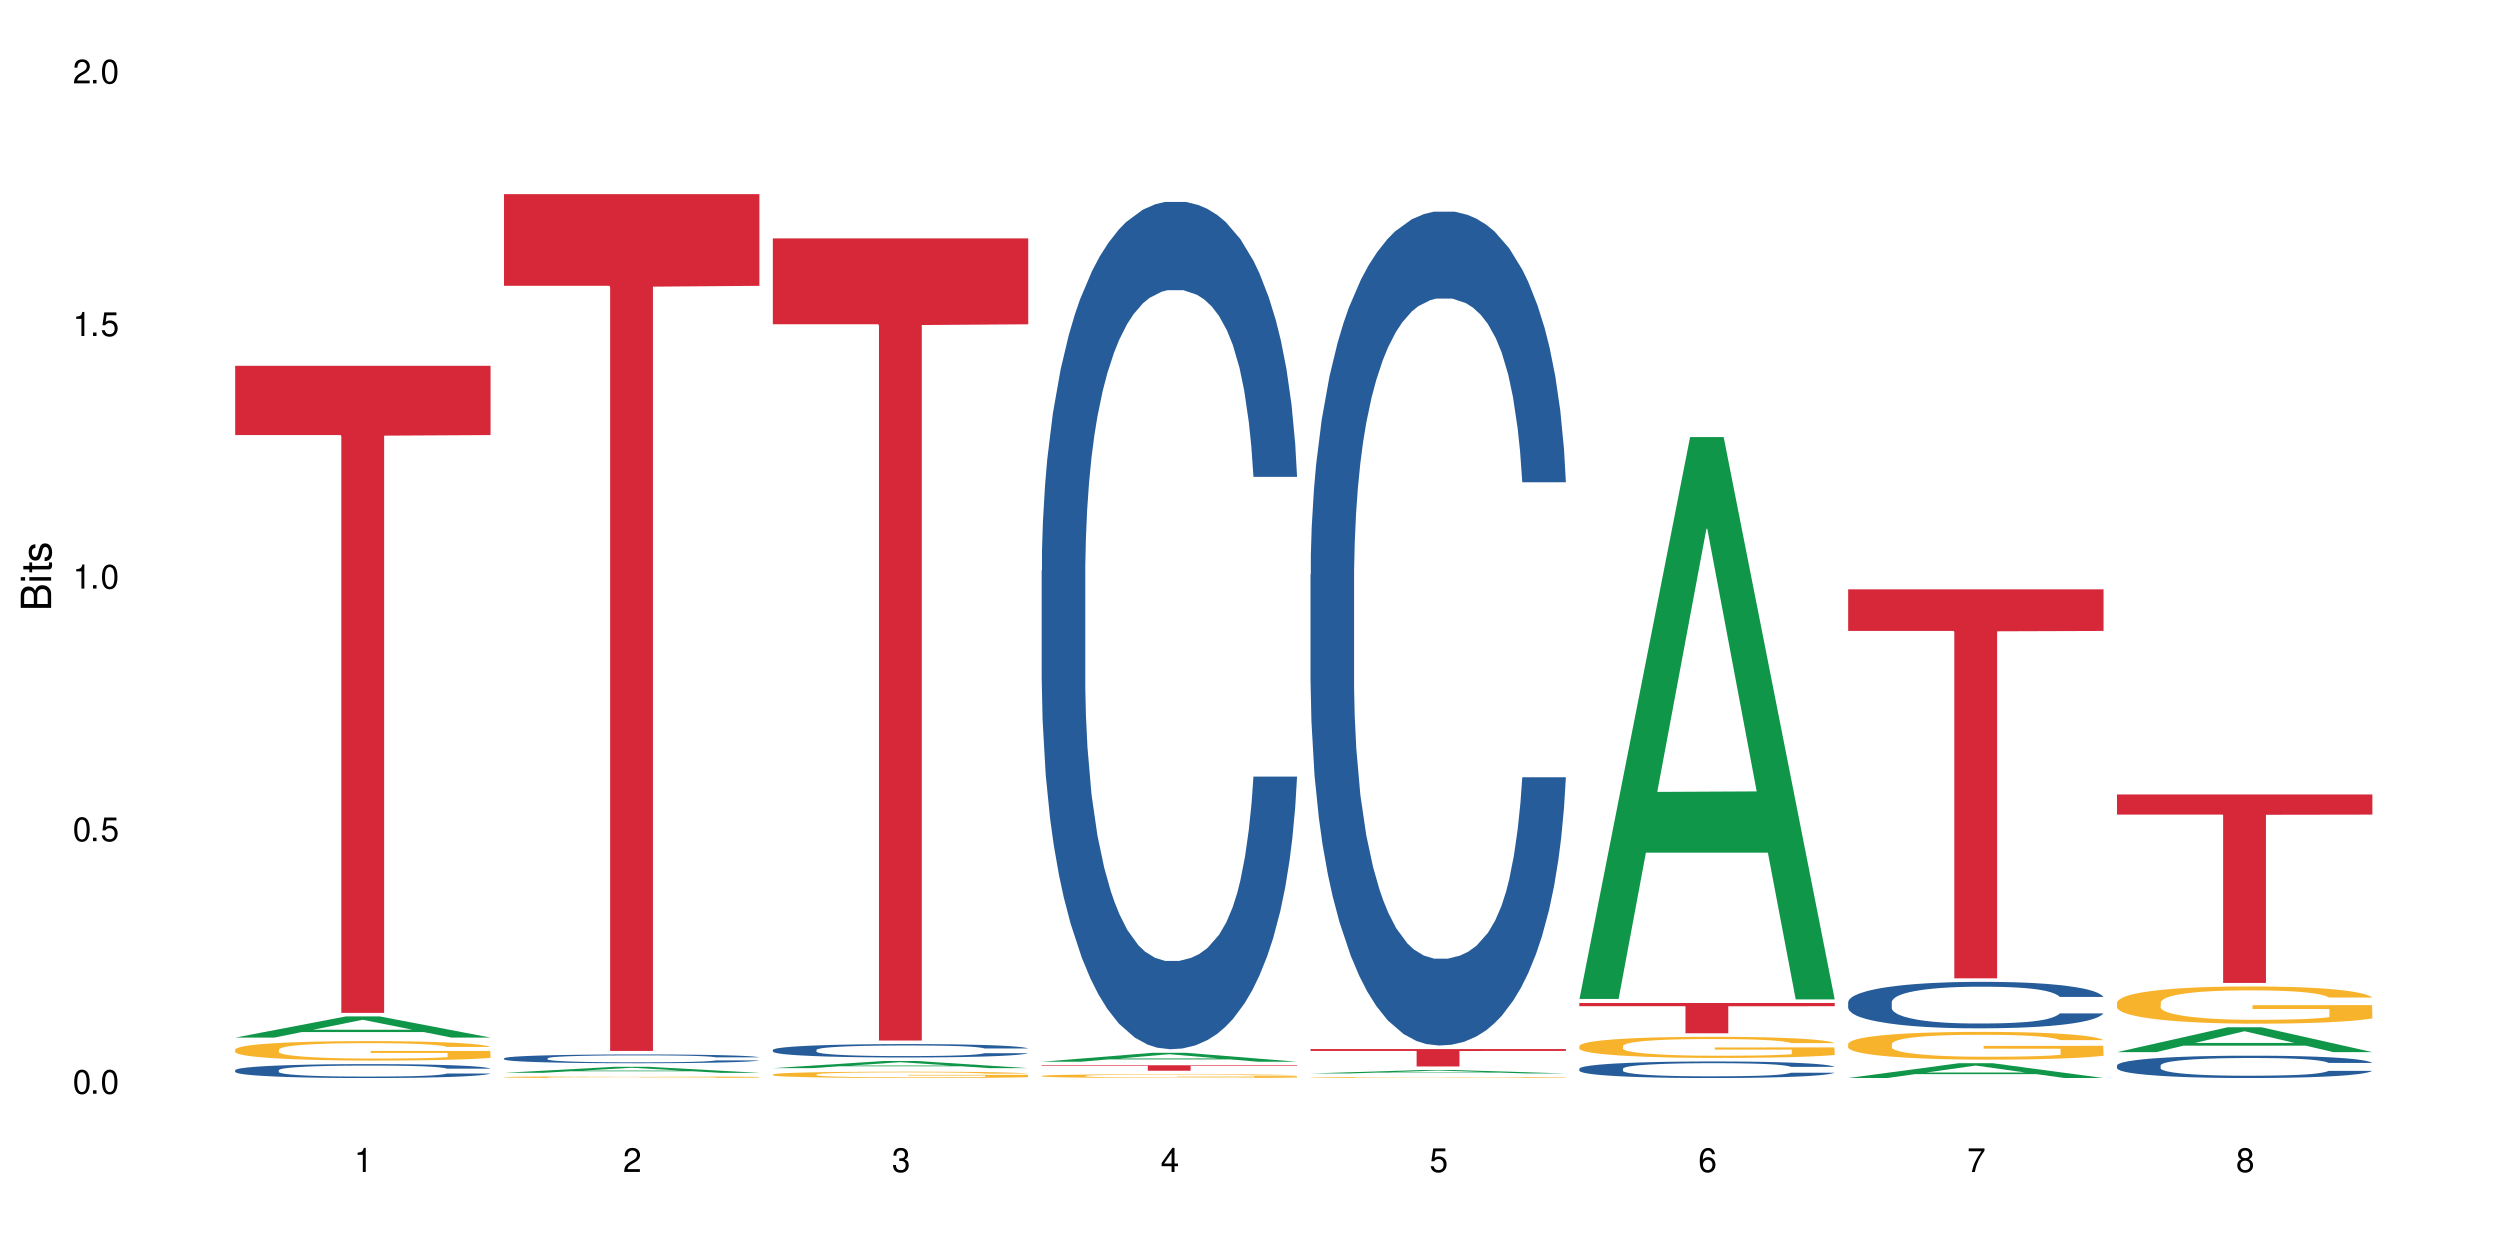<?xml version="1.0" encoding="UTF-8"?>
<svg xmlns="http://www.w3.org/2000/svg" xmlns:xlink="http://www.w3.org/1999/xlink" width="720" height="360" viewBox="0 0 720 360">
<defs>
<g>
<g id="glyph-0-0">
</g>
<g id="glyph-0-1">
<path d="M 2.641 -6.938 C 2 -6.938 1.422 -6.656 1.078 -6.172 C 0.641 -5.562 0.406 -4.641 0.406 -3.359 C 0.406 -1.016 1.188 0.219 2.641 0.219 C 4.078 0.219 4.859 -1.016 4.859 -3.297 C 4.859 -4.641 4.656 -5.547 4.203 -6.172 C 3.844 -6.656 3.281 -6.938 2.641 -6.938 Z M 2.641 -6.188 C 3.547 -6.188 4 -5.25 4 -3.375 C 4 -1.406 3.562 -0.484 2.625 -0.484 C 1.734 -0.484 1.281 -1.438 1.281 -3.344 C 1.281 -5.25 1.734 -6.188 2.641 -6.188 Z M 2.641 -6.188 "/>
</g>
<g id="glyph-0-2">
<path d="M 1.828 -1 L 0.828 -1 L 0.828 0 L 1.828 0 Z M 1.828 -1 "/>
</g>
<g id="glyph-0-3">
<path d="M 4.562 -6.797 L 1.062 -6.797 L 0.547 -3.094 L 1.328 -3.094 C 1.719 -3.562 2.047 -3.734 2.578 -3.734 C 3.484 -3.734 4.062 -3.109 4.062 -2.094 C 4.062 -1.125 3.484 -0.531 2.578 -0.531 C 1.828 -0.531 1.375 -0.906 1.188 -1.672 L 0.328 -1.672 C 0.453 -1.109 0.547 -0.844 0.75 -0.594 C 1.125 -0.078 1.828 0.219 2.594 0.219 C 3.969 0.219 4.922 -0.781 4.922 -2.219 C 4.922 -3.562 4.031 -4.484 2.719 -4.484 C 2.25 -4.484 1.859 -4.359 1.469 -4.062 L 1.734 -5.969 L 4.562 -5.969 Z M 4.562 -6.797 "/>
</g>
<g id="glyph-0-4">
<path d="M 2.484 -4.938 L 2.484 0 L 3.328 0 L 3.328 -6.938 L 2.766 -6.938 C 2.469 -5.875 2.281 -5.734 0.984 -5.562 L 0.984 -4.938 Z M 2.484 -4.938 "/>
</g>
<g id="glyph-0-5">
<path d="M 4.859 -0.828 L 1.281 -0.828 C 1.359 -1.406 1.672 -1.781 2.5 -2.281 L 3.469 -2.828 C 4.406 -3.344 4.906 -4.062 4.906 -4.906 C 4.906 -5.484 4.672 -6.031 4.266 -6.406 C 3.859 -6.766 3.375 -6.938 2.719 -6.938 C 1.859 -6.938 1.219 -6.625 0.844 -6.031 C 0.609 -5.672 0.5 -5.234 0.484 -4.531 L 1.328 -4.531 C 1.359 -5.016 1.406 -5.281 1.531 -5.516 C 1.75 -5.938 2.188 -6.203 2.703 -6.203 C 3.469 -6.203 4.031 -5.641 4.031 -4.891 C 4.031 -4.344 3.719 -3.859 3.125 -3.516 L 2.234 -3 C 0.812 -2.172 0.406 -1.531 0.328 -0.016 L 4.859 -0.016 Z M 4.859 -0.828 "/>
</g>
<g id="glyph-0-6">
<path d="M 2.125 -3.188 L 2.578 -3.188 C 3.5 -3.188 3.984 -2.766 3.984 -1.922 C 3.984 -1.062 3.469 -0.531 2.594 -0.531 C 1.656 -0.531 1.203 -1 1.156 -2.016 L 0.312 -2.016 C 0.344 -1.453 0.438 -1.094 0.609 -0.781 C 0.953 -0.109 1.625 0.219 2.547 0.219 C 3.953 0.219 4.859 -0.625 4.859 -1.938 C 4.859 -2.828 4.516 -3.297 3.703 -3.594 C 4.344 -3.844 4.656 -4.328 4.656 -5.031 C 4.656 -6.219 3.875 -6.938 2.578 -6.938 C 1.203 -6.938 0.484 -6.172 0.453 -4.703 L 1.297 -4.703 C 1.312 -5.125 1.344 -5.359 1.453 -5.578 C 1.641 -5.969 2.062 -6.203 2.594 -6.203 C 3.344 -6.203 3.797 -5.75 3.797 -5 C 3.797 -4.516 3.609 -4.219 3.25 -4.047 C 3.016 -3.953 2.703 -3.922 2.125 -3.906 Z M 2.125 -3.188 "/>
</g>
<g id="glyph-0-7">
<path d="M 3.141 -1.672 L 3.141 0 L 3.984 0 L 3.984 -1.672 L 4.984 -1.672 L 4.984 -2.438 L 3.984 -2.438 L 3.984 -6.938 L 3.359 -6.938 L 0.266 -2.578 L 0.266 -1.672 Z M 3.141 -2.438 L 1 -2.438 L 3.141 -5.5 Z M 3.141 -2.438 "/>
</g>
<g id="glyph-0-8">
<path d="M 4.781 -5.125 C 4.609 -6.266 3.891 -6.938 2.844 -6.938 C 2.094 -6.938 1.422 -6.578 1.031 -5.953 C 0.594 -5.266 0.406 -4.422 0.406 -3.172 C 0.406 -2 0.578 -1.25 0.984 -0.641 C 1.359 -0.078 1.953 0.219 2.703 0.219 C 3.984 0.219 4.922 -0.75 4.922 -2.094 C 4.922 -3.375 4.062 -4.281 2.844 -4.281 C 2.172 -4.281 1.641 -4.031 1.281 -3.516 C 1.281 -5.234 1.828 -6.188 2.797 -6.188 C 3.391 -6.188 3.797 -5.797 3.938 -5.125 Z M 2.734 -3.531 C 3.547 -3.531 4.062 -2.953 4.062 -2.031 C 4.062 -1.156 3.484 -0.531 2.703 -0.531 C 1.922 -0.531 1.328 -1.188 1.328 -2.078 C 1.328 -2.938 1.906 -3.531 2.734 -3.531 Z M 2.734 -3.531 "/>
</g>
<g id="glyph-0-9">
<path d="M 4.984 -6.797 L 0.438 -6.797 L 0.438 -5.969 L 4.109 -5.969 C 2.5 -3.656 1.828 -2.234 1.328 0 L 2.219 0 C 2.594 -2.172 3.453 -4.047 4.984 -6.094 Z M 4.984 -6.797 "/>
</g>
<g id="glyph-0-10">
<path d="M 3.75 -3.656 C 4.469 -4.094 4.688 -4.438 4.688 -5.078 C 4.688 -6.172 3.844 -6.938 2.641 -6.938 C 1.438 -6.938 0.594 -6.172 0.594 -5.094 C 0.594 -4.438 0.812 -4.094 1.516 -3.656 C 0.734 -3.266 0.359 -2.703 0.359 -1.922 C 0.359 -0.656 1.281 0.219 2.641 0.219 C 3.984 0.219 4.922 -0.656 4.922 -1.922 C 4.922 -2.703 4.531 -3.266 3.75 -3.656 Z M 2.641 -6.188 C 3.359 -6.188 3.812 -5.75 3.812 -5.062 C 3.812 -4.406 3.344 -3.984 2.641 -3.984 C 1.922 -3.984 1.453 -4.406 1.453 -5.078 C 1.453 -5.75 1.922 -6.188 2.641 -6.188 Z M 2.641 -3.266 C 3.484 -3.266 4.062 -2.719 4.062 -1.906 C 4.062 -1.078 3.484 -0.531 2.625 -0.531 C 1.797 -0.531 1.219 -1.094 1.219 -1.906 C 1.219 -2.719 1.781 -3.266 2.641 -3.266 Z M 2.641 -3.266 "/>
</g>
<g id="glyph-1-0">
</g>
<g id="glyph-1-1">
<path d="M 0 -0.953 L 0 -4.891 C 0 -5.719 -0.234 -6.344 -0.734 -6.797 C -1.188 -7.234 -1.812 -7.469 -2.5 -7.469 C -3.547 -7.469 -4.188 -7 -4.625 -5.875 C -4.984 -6.688 -5.625 -7.094 -6.531 -7.094 C -7.172 -7.094 -7.734 -6.859 -8.141 -6.391 C -8.562 -5.922 -8.75 -5.344 -8.75 -4.5 L -8.75 -0.953 Z M -4.984 -2.062 L -7.766 -2.062 L -7.766 -4.219 C -7.766 -4.844 -7.688 -5.203 -7.453 -5.5 C -7.219 -5.812 -6.859 -5.969 -6.375 -5.969 C -5.891 -5.969 -5.531 -5.812 -5.297 -5.5 C -5.062 -5.203 -4.984 -4.844 -4.984 -4.219 Z M -0.984 -2.062 L -4 -2.062 L -4 -4.781 C -4 -5.766 -3.438 -6.359 -2.484 -6.359 C -1.547 -6.359 -0.984 -5.766 -0.984 -4.781 Z M -0.984 -2.062 "/>
</g>
<g id="glyph-1-2">
<path d="M -6.281 -1.797 L -6.281 -0.797 L 0 -0.797 L 0 -1.797 Z M -8.75 -1.797 L -8.75 -0.797 L -7.484 -0.797 L -7.484 -1.797 Z M -8.75 -1.797 "/>
</g>
<g id="glyph-1-3">
<path d="M -6.281 -3.047 L -6.281 -2.016 L -8.016 -2.016 L -8.016 -1.016 L -6.281 -1.016 L -6.281 -0.172 L -5.469 -0.172 L -5.469 -1.016 L -0.719 -1.016 C -0.078 -1.016 0.281 -1.453 0.281 -2.234 C 0.281 -2.5 0.25 -2.719 0.188 -3.047 L -0.641 -3.047 C -0.609 -2.906 -0.594 -2.766 -0.594 -2.562 C -0.594 -2.141 -0.719 -2.016 -1.156 -2.016 L -5.469 -2.016 L -5.469 -3.047 Z M -6.281 -3.047 "/>
</g>
<g id="glyph-1-4">
<path d="M -4.531 -5.25 C -5.766 -5.25 -6.469 -4.422 -6.469 -2.969 C -6.469 -1.516 -5.719 -0.562 -4.547 -0.562 C -3.562 -0.562 -3.094 -1.062 -2.734 -2.562 L -2.516 -3.484 C -2.344 -4.188 -2.094 -4.469 -1.641 -4.469 C -1.047 -4.469 -0.641 -3.875 -0.641 -3 C -0.641 -2.453 -0.797 -2 -1.062 -1.75 C -1.25 -1.594 -1.422 -1.531 -1.875 -1.469 L -1.875 -0.406 C -0.422 -0.453 0.281 -1.266 0.281 -2.922 C 0.281 -4.5 -0.5 -5.516 -1.719 -5.516 C -2.656 -5.516 -3.172 -4.984 -3.469 -3.734 L -3.703 -2.766 C -3.891 -1.953 -4.156 -1.609 -4.594 -1.609 C -5.188 -1.609 -5.547 -2.125 -5.547 -2.938 C -5.547 -3.75 -5.203 -4.172 -4.531 -4.203 Z M -4.531 -5.25 "/>
</g>
</g>
</defs>
<rect x="-72" y="-36" width="864" height="432" fill="rgb(100%, 100%, 100%)" fill-opacity="1"/>
<path fill-rule="nonzero" fill="rgb(6.275%, 58.824%, 28.235%)" fill-opacity="1" d="M 67.73 298.82 L 67.809 298.816 L 99.637 292.723 L 109.301 292.723 L 141.281 298.828 L 130.047 298.828 L 122.031 297.234 L 86.906 297.234 L 79.047 298.82 L 67.73 298.82 L 90.285 296.574 L 118.809 296.566 L 104.586 293.719 L 104.43 293.711 L 104.27 293.73 L 90.207 296.566 L 90.285 296.574 Z M 67.73 298.82 "/>
<path fill-rule="nonzero" fill="rgb(14.51%, 36.078%, 60%)" fill-opacity="1" d="M 67.73 308.211 L 67.82 308.207 L 67.82 308.121 L 68.09 307.98 L 68.719 307.805 L 69.344 307.684 L 70.961 307.469 L 73.203 307.258 L 75.535 307.098 L 77.238 307.004 L 78.766 306.93 L 82.262 306.793 L 84.504 306.727 L 86.926 306.664 L 89.887 306.602 L 92.039 306.562 L 96.883 306.504 L 100.469 306.48 L 103.25 306.469 L 109.262 306.469 L 112.848 306.484 L 115.449 306.5 L 118.32 306.531 L 120.742 306.562 L 124.957 306.645 L 128.727 306.746 L 130.43 306.805 L 133.121 306.918 L 135.184 307.027 L 136.617 307.125 L 138.234 307.258 L 139.668 307.426 L 140.746 307.609 L 141.281 307.77 L 128.727 307.77 L 128.098 307.621 L 127.379 307.508 L 126.035 307.359 L 124.688 307.25 L 122.805 307.145 L 121.102 307.074 L 118.77 307.008 L 116.707 306.961 L 114.555 306.93 L 112.488 306.906 L 108.543 306.887 L 103.969 306.887 L 102.266 306.895 L 98.766 306.922 L 96.883 306.949 L 94.191 307 L 92.309 307.047 L 90.066 307.121 L 88.539 307.184 L 86.656 307.277 L 85.312 307.363 L 83.785 307.484 L 82.891 307.574 L 82.082 307.676 L 81.363 307.797 L 80.828 307.926 L 80.469 308.062 L 80.289 308.191 L 80.289 308.762 L 80.469 308.891 L 80.918 309.047 L 82.082 309.27 L 83.785 309.465 L 85.762 309.617 L 87.645 309.727 L 88.719 309.777 L 90.156 309.836 L 92.398 309.91 L 95.629 309.984 L 97.512 310.012 L 100.383 310.043 L 103.34 310.055 L 107.289 310.055 L 110.785 310.043 L 113.117 310.023 L 115.539 309.996 L 118.859 309.934 L 120.922 309.875 L 122.715 309.805 L 124.062 309.734 L 124.957 309.676 L 126.305 309.562 L 127.379 309.438 L 128.188 309.309 L 128.727 309.184 L 141.281 309.184 L 140.746 309.332 L 139.938 309.473 L 139.129 309.582 L 137.875 309.707 L 136.441 309.82 L 134.375 309.949 L 132.672 310.035 L 130.43 310.125 L 128.367 310.195 L 126.125 310.258 L 122.805 310.332 L 120.652 310.367 L 118.32 310.402 L 115.539 310.43 L 112.043 310.457 L 108.273 310.469 L 104.777 310.473 L 101.008 310.465 L 98.227 310.453 L 94.551 310.418 L 89.977 310.352 L 86.656 310.285 L 84.055 310.215 L 81.812 310.141 L 79.301 310.043 L 76.074 309.879 L 74.098 309.758 L 72.754 309.652 L 71.23 309.512 L 70.152 309.383 L 68.898 309.18 L 68 308.918 L 67.73 308.715 Z M 67.73 308.211 "/>
<path fill-rule="nonzero" fill="rgb(96.863%, 70.196%, 16.863%)" fill-opacity="1" d="M 67.73 302.246 L 67.82 302.242 L 67.82 302.141 L 68.18 301.91 L 69.078 301.594 L 70.242 301.332 L 71.5 301.129 L 72.305 301.02 L 73.652 300.867 L 74.816 300.754 L 77.777 300.523 L 81.543 300.309 L 83.609 300.219 L 85.941 300.129 L 89.258 300.031 L 90.785 299.996 L 95.449 299.914 L 100.738 299.863 L 106.57 299.848 L 109.262 299.855 L 112.938 299.875 L 117.961 299.93 L 120.832 299.98 L 123.074 300.031 L 125.406 300.098 L 128.277 300.203 L 130.969 300.324 L 133.121 300.445 L 135.273 300.602 L 137.066 300.766 L 138.594 300.941 L 139.938 301.156 L 140.746 301.336 L 141.281 301.516 L 128.816 301.516 L 128.098 301.336 L 127.289 301.199 L 125.945 301.031 L 124.598 300.906 L 123.254 300.809 L 120.742 300.676 L 118.59 300.594 L 115.898 300.523 L 113.297 300.477 L 110.336 300.445 L 108.543 300.438 L 103.789 300.438 L 99.484 300.473 L 96.973 300.512 L 95.18 300.555 L 92.668 300.633 L 91.141 300.691 L 90.246 300.734 L 87.555 300.891 L 85.762 301.035 L 84.773 301.133 L 83.52 301.285 L 82.621 301.422 L 81.633 301.629 L 81.098 301.781 L 80.379 302.129 L 80.289 303.047 L 80.559 303.242 L 81.098 303.453 L 81.812 303.637 L 82.891 303.832 L 83.965 303.98 L 85.852 304.18 L 87.465 304.312 L 88.719 304.398 L 91.141 304.535 L 92.129 304.582 L 94.461 304.676 L 96.883 304.746 L 99.844 304.809 L 102.086 304.836 L 105.672 304.863 L 110.246 304.863 L 115.629 304.832 L 119.039 304.793 L 121.371 304.75 L 122.895 304.715 L 124.777 304.66 L 126.125 304.609 L 127.379 304.551 L 128.906 304.465 L 128.906 303.242 L 106.75 303.238 L 106.75 302.664 L 141.195 302.66 L 141.281 304.66 L 139.398 304.797 L 137.066 304.93 L 134.824 305.031 L 132.492 305.117 L 129.176 305.215 L 126.484 305.277 L 122.355 305.348 L 118.59 305.395 L 114.645 305.426 L 111.145 305.441 L 107.02 305.445 L 103.34 305.438 L 99.395 305.406 L 96.254 305.363 L 93.383 305.312 L 90.516 305.246 L 86.926 305.141 L 84.594 305.051 L 82.172 304.945 L 79.75 304.816 L 77.598 304.68 L 76.164 304.57 L 74.727 304.449 L 73.203 304.297 L 71.766 304.121 L 70.691 303.965 L 69.703 303.785 L 68.988 303.617 L 68.27 303.387 L 67.91 303.203 L 67.73 303.043 Z M 67.73 302.246 "/>
<path fill-rule="nonzero" fill="rgb(83.922%, 15.686%, 22.353%)" fill-opacity="1" d="M 67.73 105.348 L 141.281 105.348 L 141.281 125.297 L 110.629 125.469 L 110.629 291.699 L 98.297 291.699 L 98.297 125.645 L 98.117 125.297 L 67.73 125.297 Z M 67.73 105.348 "/>
<path fill-rule="nonzero" fill="rgb(6.275%, 58.824%, 28.235%)" fill-opacity="1" d="M 145.156 308.973 L 145.234 308.973 L 177.059 307.234 L 186.723 307.234 L 218.707 308.977 L 207.469 308.977 L 199.453 308.52 L 164.328 308.52 L 156.469 308.973 L 145.156 308.973 L 167.707 308.332 L 196.23 308.332 L 182.008 307.52 L 181.852 307.52 L 181.695 307.523 L 167.629 308.332 L 167.707 308.332 Z M 145.156 308.973 "/>
<path fill-rule="nonzero" fill="rgb(14.51%, 36.078%, 60%)" fill-opacity="1" d="M 145.156 304.785 L 145.242 304.781 L 145.242 304.727 L 145.512 304.641 L 146.141 304.527 L 146.77 304.453 L 148.383 304.316 L 150.625 304.184 L 152.957 304.082 L 154.664 304.023 L 156.188 303.977 L 159.684 303.891 L 161.93 303.848 L 164.352 303.809 L 167.309 303.766 L 169.461 303.746 L 174.305 303.707 L 177.895 303.691 L 180.676 303.684 L 186.684 303.684 L 190.273 303.695 L 192.875 303.703 L 195.742 303.723 L 198.164 303.746 L 202.383 303.797 L 206.148 303.859 L 207.852 303.898 L 210.543 303.969 L 212.605 304.039 L 214.043 304.098 L 215.656 304.184 L 217.094 304.289 L 218.168 304.406 L 218.707 304.504 L 206.148 304.504 L 205.52 304.414 L 204.805 304.34 L 203.457 304.246 L 202.113 304.18 L 200.23 304.113 L 198.523 304.066 L 196.191 304.023 L 194.129 303.996 L 191.977 303.977 L 189.914 303.961 L 185.969 303.949 L 181.391 303.949 L 179.688 303.953 L 176.191 303.973 L 174.305 303.988 L 171.613 304.02 L 169.73 304.051 L 167.488 304.094 L 165.965 304.137 L 164.082 304.195 L 162.734 304.25 L 161.211 304.324 L 160.312 304.383 L 159.508 304.445 L 158.789 304.523 L 158.25 304.605 L 157.891 304.691 L 157.711 304.773 L 157.711 305.133 L 157.891 305.215 L 158.34 305.312 L 159.508 305.453 L 161.211 305.574 L 163.184 305.672 L 165.066 305.742 L 166.145 305.773 L 167.578 305.812 L 169.82 305.855 L 173.051 305.902 L 174.934 305.922 L 177.805 305.941 L 180.766 305.949 L 184.711 305.949 L 188.211 305.941 L 190.543 305.93 L 192.965 305.91 L 196.281 305.871 L 198.344 305.832 L 200.141 305.789 L 201.484 305.746 L 202.383 305.707 L 203.727 305.637 L 204.805 305.559 L 205.609 305.477 L 206.148 305.398 L 218.707 305.398 L 218.168 305.492 L 217.359 305.582 L 216.555 305.648 L 215.297 305.73 L 213.863 305.801 L 211.801 305.883 L 210.094 305.934 L 207.852 305.992 L 205.789 306.039 L 203.547 306.078 L 200.23 306.121 L 198.074 306.145 L 195.742 306.168 L 192.965 306.184 L 189.465 306.203 L 185.699 306.211 L 182.199 306.211 L 178.434 306.207 L 175.652 306.199 L 171.973 306.18 L 167.398 306.137 L 164.082 306.094 L 161.48 306.047 L 159.238 306.004 L 156.727 305.941 L 153.496 305.84 L 151.523 305.762 L 150.176 305.695 L 148.652 305.605 L 147.574 305.523 L 146.32 305.395 L 145.422 305.23 L 145.156 305.102 Z M 145.156 304.785 "/>
<path fill-rule="nonzero" fill="rgb(96.863%, 70.196%, 16.863%)" fill-opacity="1" d="M 145.156 310.203 L 145.242 310.199 L 145.242 310.191 L 145.602 310.172 L 146.5 310.145 L 147.664 310.125 L 148.922 310.105 L 149.73 310.098 L 151.074 310.082 L 152.242 310.074 L 155.199 310.055 L 158.969 310.035 L 161.031 310.027 L 163.363 310.02 L 166.684 310.012 L 168.207 310.008 L 172.871 310.004 L 178.164 310 L 183.992 309.996 L 186.684 309.996 L 190.363 310 L 195.387 310.004 L 198.254 310.008 L 200.496 310.012 L 202.828 310.02 L 205.699 310.027 L 208.391 310.039 L 210.543 310.047 L 212.695 310.062 L 214.492 310.074 L 216.016 310.09 L 217.359 310.109 L 218.168 310.125 L 218.707 310.141 L 206.238 310.141 L 205.52 310.125 L 204.715 310.113 L 203.367 310.098 L 202.023 310.086 L 200.676 310.078 L 198.164 310.066 L 196.012 310.062 L 193.32 310.055 L 190.723 310.051 L 187.762 310.047 L 181.211 310.047 L 176.906 310.051 L 174.395 310.055 L 172.602 310.059 L 170.09 310.062 L 168.566 310.07 L 167.668 310.074 L 164.977 310.086 L 163.184 310.098 L 162.195 310.105 L 160.941 310.121 L 160.043 310.133 L 159.059 310.148 L 158.52 310.16 L 157.801 310.191 L 157.711 310.27 L 157.98 310.285 L 158.52 310.305 L 159.238 310.32 L 160.312 310.336 L 161.391 310.348 L 163.273 310.367 L 164.887 310.379 L 166.145 310.383 L 168.566 310.395 L 169.551 310.398 L 171.883 310.406 L 174.305 310.414 L 177.266 310.418 L 179.508 310.422 L 183.098 310.426 L 187.672 310.426 L 193.055 310.422 L 196.461 310.418 L 198.793 310.414 L 200.32 310.41 L 202.203 310.406 L 203.547 310.402 L 204.805 310.398 L 206.328 310.391 L 206.328 310.285 L 184.172 310.285 L 184.172 310.238 L 218.617 310.238 L 218.707 310.406 L 216.824 310.418 L 214.492 310.43 L 212.25 310.438 L 209.918 310.445 L 206.598 310.453 L 203.906 310.461 L 199.781 310.465 L 196.012 310.469 L 192.066 310.473 L 180.766 310.473 L 176.816 310.469 L 173.68 310.469 L 170.809 310.461 L 167.938 310.457 L 164.352 310.449 L 162.016 310.441 L 159.594 310.43 L 157.172 310.422 L 155.02 310.41 L 153.586 310.398 L 152.152 310.391 L 150.625 310.375 L 149.191 310.359 L 148.113 310.348 L 147.129 310.332 L 146.41 310.316 L 145.691 310.297 L 145.332 310.281 L 145.156 310.27 Z M 145.156 310.203 "/>
<path fill-rule="nonzero" fill="rgb(83.922%, 15.686%, 22.353%)" fill-opacity="1" d="M 145.156 55.906 L 218.707 55.906 L 218.707 82.32 L 188.051 82.555 L 188.051 302.66 L 175.719 302.66 L 175.719 82.785 L 175.539 82.32 L 145.156 82.32 Z M 145.156 55.906 "/>
<path fill-rule="nonzero" fill="rgb(6.275%, 58.824%, 28.235%)" fill-opacity="1" d="M 222.578 307.625 L 222.656 307.621 L 254.48 305.574 L 264.148 305.574 L 296.129 307.625 L 284.895 307.625 L 276.879 307.09 L 241.75 307.09 L 233.895 307.625 L 222.578 307.625 L 245.129 306.867 L 273.656 306.867 L 259.434 305.91 L 259.273 305.906 L 259.117 305.914 L 245.051 306.867 L 245.129 306.867 Z M 222.578 307.625 "/>
<path fill-rule="nonzero" fill="rgb(14.51%, 36.078%, 60%)" fill-opacity="1" d="M 222.578 302.375 L 222.668 302.371 L 222.668 302.289 L 222.938 302.152 L 223.562 301.984 L 224.191 301.867 L 225.809 301.66 L 228.051 301.461 L 230.383 301.305 L 232.086 301.215 L 233.609 301.145 L 237.109 301.016 L 239.352 300.945 L 241.773 300.887 L 244.734 300.828 L 246.887 300.793 L 251.73 300.734 L 255.316 300.711 L 258.098 300.699 L 264.109 300.699 L 267.695 300.715 L 270.297 300.73 L 273.168 300.762 L 275.59 300.793 L 279.805 300.871 L 283.57 300.969 L 285.277 301.023 L 287.969 301.133 L 290.031 301.238 L 291.465 301.332 L 293.082 301.461 L 294.516 301.621 L 295.59 301.797 L 296.129 301.949 L 283.57 301.949 L 282.945 301.809 L 282.227 301.699 L 280.883 301.555 L 279.535 301.453 L 277.652 301.352 L 275.949 301.285 L 273.617 301.219 L 271.551 301.176 L 269.398 301.145 L 267.336 301.121 L 263.391 301.102 L 258.816 301.102 L 257.109 301.109 L 253.613 301.137 L 251.73 301.16 L 249.039 301.211 L 247.156 301.258 L 244.914 301.328 L 243.387 301.387 L 241.504 301.477 L 240.16 301.559 L 238.633 301.676 L 237.738 301.762 L 236.93 301.863 L 236.211 301.977 L 235.672 302.102 L 235.316 302.23 L 235.137 302.359 L 235.137 302.902 L 235.316 303.031 L 235.762 303.18 L 236.93 303.395 L 238.633 303.578 L 240.605 303.727 L 242.492 303.832 L 243.566 303.883 L 245.004 303.938 L 247.246 304.008 L 250.473 304.078 L 252.355 304.109 L 255.227 304.137 L 258.188 304.148 L 262.133 304.148 L 265.633 304.137 L 267.965 304.117 L 270.387 304.09 L 273.707 304.031 L 275.77 303.973 L 277.562 303.906 L 278.906 303.84 L 279.805 303.785 L 281.148 303.676 L 282.227 303.555 L 283.035 303.434 L 283.57 303.312 L 296.129 303.312 L 295.59 303.453 L 294.785 303.59 L 293.977 303.691 L 292.723 303.816 L 291.285 303.926 L 289.223 304.047 L 287.52 304.129 L 285.277 304.219 L 283.215 304.285 L 280.973 304.344 L 277.652 304.414 L 275.5 304.449 L 273.168 304.48 L 270.387 304.508 L 266.887 304.535 L 263.121 304.547 L 259.621 304.551 L 255.855 304.543 L 253.074 304.531 L 249.398 304.5 L 244.824 304.434 L 241.504 304.367 L 238.902 304.301 L 236.66 304.23 L 234.148 304.137 L 230.918 303.98 L 228.945 303.863 L 227.602 303.762 L 226.074 303.625 L 225 303.504 L 223.742 303.305 L 222.848 303.055 L 222.578 302.863 Z M 222.578 302.375 "/>
<path fill-rule="nonzero" fill="rgb(96.863%, 70.196%, 16.863%)" fill-opacity="1" d="M 222.578 309.43 L 222.668 309.43 L 222.668 309.395 L 223.027 309.32 L 223.922 309.215 L 225.09 309.133 L 226.344 309.062 L 227.152 309.031 L 228.496 308.98 L 229.664 308.941 L 232.625 308.867 L 236.391 308.797 L 238.453 308.766 L 240.785 308.738 L 244.105 308.707 L 245.629 308.695 L 250.293 308.668 L 255.586 308.652 L 261.418 308.648 L 264.109 308.648 L 267.785 308.656 L 272.809 308.676 L 275.68 308.691 L 277.922 308.707 L 280.254 308.73 L 283.125 308.762 L 285.816 308.801 L 287.969 308.844 L 290.121 308.895 L 291.914 308.945 L 293.438 309.004 L 294.785 309.074 L 295.59 309.133 L 296.129 309.191 L 283.66 309.191 L 282.945 309.133 L 282.137 309.086 L 280.793 309.031 L 279.445 308.992 L 278.102 308.961 L 275.59 308.918 L 273.438 308.891 L 270.746 308.867 L 268.145 308.852 L 265.184 308.844 L 263.391 308.84 L 258.637 308.84 L 254.332 308.852 L 251.82 308.863 L 250.023 308.879 L 247.512 308.902 L 245.988 308.922 L 245.094 308.938 L 242.402 308.988 L 240.605 309.035 L 239.621 309.066 L 238.363 309.117 L 237.469 309.16 L 236.48 309.227 L 235.941 309.277 L 235.227 309.391 L 235.137 309.691 L 235.406 309.754 L 235.941 309.824 L 236.66 309.883 L 237.738 309.945 L 238.812 309.996 L 240.695 310.059 L 242.312 310.105 L 243.566 310.133 L 245.988 310.176 L 246.977 310.191 L 249.309 310.223 L 251.73 310.246 L 254.691 310.266 L 256.934 310.277 L 260.52 310.285 L 265.094 310.285 L 270.477 310.273 L 273.887 310.262 L 276.219 310.246 L 277.742 310.234 L 279.625 310.219 L 280.973 310.199 L 282.227 310.184 L 283.75 310.152 L 283.75 309.754 L 261.598 309.754 L 261.598 309.566 L 296.039 309.566 L 296.129 310.219 L 294.246 310.262 L 291.914 310.305 L 289.672 310.34 L 287.34 310.367 L 284.02 310.398 L 281.328 310.418 L 277.203 310.441 L 273.438 310.457 L 269.488 310.469 L 265.992 310.473 L 261.867 310.473 L 258.188 310.469 L 254.242 310.461 L 251.102 310.449 L 245.359 310.41 L 241.773 310.375 L 239.441 310.344 L 237.02 310.309 L 234.598 310.27 L 232.445 310.223 L 231.008 310.188 L 229.574 310.148 L 228.051 310.098 L 226.613 310.043 L 225.539 309.988 L 224.551 309.934 L 223.832 309.875 L 223.117 309.801 L 222.758 309.742 L 222.578 309.691 Z M 222.578 309.43 "/>
<path fill-rule="nonzero" fill="rgb(83.922%, 15.686%, 22.353%)" fill-opacity="1" d="M 222.578 68.664 L 296.129 68.664 L 296.129 93.395 L 265.477 93.609 L 265.477 299.68 L 253.141 299.68 L 253.141 93.828 L 252.965 93.395 L 222.578 93.395 Z M 222.578 68.664 "/>
<path fill-rule="nonzero" fill="rgb(6.275%, 58.824%, 28.235%)" fill-opacity="1" d="M 300 305.777 L 300.078 305.777 L 331.906 303.207 L 341.57 303.207 L 373.555 305.781 L 362.316 305.781 L 354.301 305.109 L 319.176 305.109 L 311.316 305.777 L 300 305.777 L 322.555 304.832 L 351.078 304.828 L 336.855 303.625 L 336.699 303.625 L 336.543 303.629 L 322.477 304.828 L 322.555 304.832 Z M 300 305.777 "/>
<path fill-rule="nonzero" fill="rgb(14.51%, 36.078%, 60%)" fill-opacity="1" d="M 300 164.328 L 300.09 164.105 L 300.09 158.75 L 300.359 150.273 L 300.988 139.566 L 301.617 132.207 L 303.23 119.043 L 305.473 106.328 L 307.805 96.516 L 309.508 90.715 L 311.035 86.254 L 314.531 78 L 316.773 73.762 L 319.195 69.969 L 322.156 66.176 L 324.309 63.945 L 329.152 60.379 L 332.742 58.816 L 335.52 58.148 L 341.531 58.148 L 345.117 59.039 L 347.719 60.156 L 350.59 61.938 L 353.012 63.945 L 357.227 68.855 L 360.996 75.102 L 362.699 78.668 L 365.391 85.586 L 367.453 92.277 L 368.891 98.074 L 370.504 106.328 L 371.938 116.367 L 373.016 127.742 L 373.555 137.336 L 360.996 137.336 L 360.367 128.414 L 359.648 121.496 L 358.305 112.352 L 356.961 105.883 L 355.074 99.414 L 353.371 95.176 L 351.039 90.938 L 348.977 88.262 L 346.824 86.254 L 344.762 84.914 L 340.812 83.578 L 336.238 83.578 L 334.535 84.023 L 331.035 85.809 L 329.152 87.367 L 326.461 90.492 L 324.578 93.391 L 322.336 97.852 L 320.812 101.645 L 318.926 107.445 L 317.582 112.574 L 316.059 119.938 L 315.16 125.512 L 314.352 131.758 L 313.637 139.121 L 313.098 146.926 L 312.738 155.18 L 312.559 163.211 L 312.559 197.789 L 312.738 205.816 L 313.188 215.188 L 314.352 228.793 L 316.059 240.617 L 318.031 249.984 L 319.914 256.676 L 320.992 259.801 L 322.426 263.367 L 324.668 267.832 L 327.898 272.293 L 329.781 274.078 L 332.652 275.859 L 335.609 276.754 L 339.559 276.754 L 343.055 275.859 L 345.387 274.746 L 347.809 272.961 L 351.129 269.168 L 353.191 265.602 L 354.984 261.363 L 356.332 257.125 L 357.227 253.555 L 358.574 246.641 L 359.648 239.055 L 360.457 231.246 L 360.996 223.664 L 373.555 223.664 L 373.016 232.586 L 372.207 241.285 L 371.402 247.754 L 370.145 255.562 L 368.711 262.477 L 366.645 270.285 L 364.941 275.414 L 362.699 280.992 L 360.637 285.23 L 358.395 289.023 L 355.074 293.484 L 352.922 295.715 L 350.59 297.723 L 347.809 299.508 L 344.312 301.066 L 340.543 301.961 L 337.047 302.184 L 333.277 301.738 L 330.5 300.844 L 326.82 298.836 L 322.246 294.82 L 318.926 290.582 L 316.324 286.344 L 314.082 281.883 L 311.57 275.859 L 308.344 266.047 L 306.371 258.461 L 305.023 252.215 L 303.5 243.516 L 302.422 235.707 L 301.168 223.219 L 300.27 207.379 L 300 195.109 Z M 300 164.328 "/>
<path fill-rule="nonzero" fill="rgb(96.863%, 70.196%, 16.863%)" fill-opacity="1" d="M 300 309.852 L 300.09 309.852 L 300.09 309.832 L 300.449 309.785 L 301.348 309.723 L 302.512 309.672 L 303.77 309.633 L 304.574 309.613 L 305.922 309.582 L 307.086 309.559 L 310.047 309.516 L 313.816 309.473 L 315.879 309.457 L 318.211 309.438 L 321.527 309.422 L 323.055 309.414 L 327.719 309.398 L 333.012 309.387 L 338.84 309.383 L 341.531 309.387 L 345.207 309.391 L 350.23 309.398 L 353.102 309.41 L 355.344 309.422 L 357.676 309.434 L 360.547 309.453 L 363.238 309.477 L 365.391 309.5 L 367.543 309.531 L 369.336 309.562 L 370.863 309.598 L 372.207 309.641 L 373.016 309.676 L 373.555 309.707 L 361.086 309.707 L 360.367 309.676 L 359.559 309.648 L 358.215 309.613 L 356.871 309.59 L 355.523 309.57 L 353.012 309.547 L 350.859 309.531 L 348.168 309.516 L 345.566 309.508 L 342.609 309.5 L 336.059 309.5 L 331.754 309.504 L 329.242 309.516 L 327.449 309.523 L 324.938 309.535 L 323.414 309.547 L 322.516 309.555 L 319.824 309.586 L 318.031 309.617 L 317.043 309.633 L 315.789 309.664 L 314.891 309.691 L 313.902 309.73 L 313.367 309.762 L 312.648 309.828 L 312.559 310.008 L 312.828 310.047 L 313.367 310.086 L 314.082 310.121 L 315.16 310.16 L 316.234 310.188 L 318.121 310.227 L 319.734 310.254 L 320.992 310.27 L 323.414 310.297 L 324.398 310.305 L 326.73 310.324 L 329.152 310.336 L 332.113 310.348 L 334.355 310.355 L 337.941 310.359 L 342.52 310.359 L 347.898 310.355 L 351.309 310.348 L 353.641 310.34 L 355.164 310.332 L 357.047 310.32 L 358.395 310.312 L 359.648 310.301 L 361.176 310.281 L 361.176 310.047 L 339.02 310.043 L 339.02 309.934 L 373.465 309.934 L 373.555 310.32 L 371.668 310.348 L 369.336 310.375 L 367.094 310.395 L 364.762 310.41 L 361.445 310.43 L 358.754 310.441 L 354.629 310.453 L 350.859 310.465 L 346.914 310.469 L 343.414 310.473 L 335.609 310.473 L 331.664 310.465 L 328.523 310.457 L 325.656 310.449 L 322.785 310.434 L 319.195 310.414 L 316.863 310.398 L 312.02 310.352 L 309.867 310.324 L 308.434 310.305 L 306.996 310.281 L 305.473 310.25 L 304.039 310.215 L 302.961 310.184 L 301.973 310.152 L 301.258 310.117 L 300.539 310.074 L 300.18 310.039 L 300 310.008 Z M 300 309.852 "/>
<path fill-rule="nonzero" fill="rgb(83.922%, 15.686%, 22.353%)" fill-opacity="1" d="M 300 306.805 L 373.555 306.805 L 373.555 306.969 L 342.898 306.973 L 342.898 308.363 L 330.566 308.363 L 330.566 306.973 L 330.387 306.969 L 300 306.969 Z M 300 306.805 "/>
<path fill-rule="nonzero" fill="rgb(6.275%, 58.824%, 28.235%)" fill-opacity="1" d="M 377.426 309.156 L 377.504 309.156 L 409.328 308.172 L 418.992 308.172 L 450.977 309.16 L 439.738 309.16 L 431.723 308.902 L 396.598 308.902 L 388.738 309.156 L 377.426 309.156 L 399.977 308.793 L 428.504 308.793 L 414.277 308.332 L 413.965 308.332 L 399.898 308.793 L 399.977 308.793 Z M 377.426 309.156 "/>
<path fill-rule="nonzero" fill="rgb(14.51%, 36.078%, 60%)" fill-opacity="1" d="M 377.426 165.453 L 377.516 165.234 L 377.516 159.969 L 377.781 151.625 L 378.41 141.09 L 379.039 133.844 L 380.652 120.895 L 382.895 108.383 L 385.227 98.723 L 386.934 93.016 L 388.457 88.625 L 391.957 80.504 L 394.199 76.332 L 396.621 72.602 L 399.578 68.867 L 401.734 66.672 L 406.574 63.16 L 410.164 61.625 L 412.945 60.965 L 418.953 60.965 L 422.543 61.844 L 425.145 62.941 L 428.016 64.699 L 430.438 66.672 L 434.652 71.504 L 438.418 77.648 L 440.125 81.16 L 442.812 87.965 L 444.879 94.551 L 446.312 100.258 L 447.926 108.383 L 449.363 118.258 L 450.438 129.453 L 450.977 138.895 L 438.418 138.895 L 437.789 130.113 L 437.074 123.309 L 435.727 114.309 L 434.383 107.941 L 432.5 101.574 L 430.793 97.406 L 428.461 93.234 L 426.398 90.602 L 424.246 88.625 L 422.184 87.309 L 418.238 85.992 L 413.664 85.992 L 411.957 86.43 L 408.461 88.188 L 406.574 89.723 L 403.887 92.797 L 402 95.648 L 399.758 100.039 L 398.234 103.77 L 396.352 109.477 L 395.004 114.527 L 393.48 121.77 L 392.582 127.258 L 391.777 133.406 L 391.059 140.648 L 390.52 148.332 L 390.16 156.453 L 389.98 164.355 L 389.98 198.383 L 390.16 206.285 L 390.609 215.504 L 391.777 228.895 L 393.48 240.527 L 395.453 249.75 L 397.336 256.332 L 398.414 259.406 L 399.848 262.918 L 402.09 267.309 L 405.32 271.699 L 407.203 273.457 L 410.074 275.211 L 413.035 276.09 L 416.98 276.09 L 420.48 275.211 L 422.812 274.113 L 425.234 272.359 L 428.551 268.625 L 430.613 265.113 L 432.41 260.945 L 433.754 256.773 L 434.652 253.262 L 435.996 246.457 L 437.074 238.992 L 437.879 231.309 L 438.418 223.844 L 450.977 223.844 L 450.438 232.625 L 449.633 241.188 L 448.824 247.555 L 447.566 255.234 L 446.133 262.043 L 444.07 269.723 L 442.367 274.773 L 440.125 280.262 L 438.059 284.434 L 435.816 288.164 L 432.5 292.555 L 430.348 294.75 L 428.016 296.723 L 425.234 298.48 L 421.734 300.016 L 417.969 300.895 L 414.469 301.113 L 410.703 300.676 L 407.922 299.797 L 404.242 297.82 L 399.668 293.871 L 396.352 289.699 L 393.75 285.531 L 391.508 281.141 L 388.996 275.211 L 385.766 265.555 L 383.793 258.09 L 382.449 251.945 L 380.922 243.383 L 379.848 235.699 L 378.59 223.406 L 377.695 207.82 L 377.426 195.746 Z M 377.426 165.453 "/>
<path fill-rule="nonzero" fill="rgb(96.863%, 70.196%, 16.863%)" fill-opacity="1" d="M 377.426 310.309 L 377.516 310.305 L 377.516 310.301 L 377.871 310.289 L 378.77 310.273 L 379.938 310.258 L 381.191 310.25 L 382 310.242 L 383.344 310.234 L 384.512 310.23 L 387.469 310.215 L 391.238 310.207 L 393.301 310.199 L 395.633 310.195 L 398.953 310.191 L 400.477 310.188 L 405.141 310.184 L 410.434 310.184 L 416.262 310.18 L 418.953 310.184 L 422.633 310.184 L 427.656 310.188 L 430.527 310.188 L 432.77 310.191 L 435.102 310.195 L 437.969 310.199 L 440.66 310.207 L 442.812 310.211 L 444.969 310.219 L 446.762 310.23 L 448.285 310.238 L 449.633 310.25 L 450.438 310.258 L 450.977 310.27 L 438.508 310.27 L 437.789 310.258 L 436.984 310.25 L 435.637 310.242 L 434.293 310.238 L 432.949 310.23 L 430.438 310.227 L 428.281 310.219 L 425.594 310.215 L 422.992 310.215 L 420.031 310.211 L 413.484 310.211 L 409.176 310.215 L 406.664 310.215 L 404.871 310.219 L 402.359 310.223 L 400.836 310.227 L 399.938 310.227 L 397.246 310.234 L 395.453 310.242 L 394.469 310.25 L 393.211 310.258 L 392.312 310.266 L 391.328 310.273 L 390.789 310.281 L 390.07 310.301 L 389.98 310.348 L 390.25 310.359 L 390.789 310.371 L 391.508 310.379 L 392.582 310.391 L 393.66 310.398 L 395.543 310.406 L 397.156 310.414 L 398.414 310.418 L 400.836 310.426 L 401.82 310.43 L 404.156 310.434 L 406.574 310.438 L 409.535 310.441 L 411.777 310.441 L 415.367 310.445 L 419.941 310.445 L 425.324 310.441 L 428.73 310.441 L 431.062 310.438 L 432.59 310.438 L 434.473 310.434 L 435.816 310.43 L 437.074 310.426 L 438.598 310.422 L 438.598 310.359 L 416.441 310.359 L 416.441 310.328 L 450.887 310.328 L 450.977 310.434 L 449.094 310.441 L 446.762 310.445 L 444.52 310.453 L 442.188 310.457 L 438.867 310.461 L 436.176 310.465 L 432.051 310.469 L 428.281 310.473 L 409.086 310.473 L 405.949 310.469 L 403.078 310.469 L 400.207 310.465 L 396.621 310.457 L 394.289 310.453 L 391.867 310.449 L 389.445 310.441 L 387.293 310.434 L 385.855 310.43 L 384.422 310.422 L 382.895 310.414 L 381.461 310.406 L 380.383 310.398 L 379.398 310.387 L 378.68 310.379 L 377.961 310.367 L 377.605 310.355 L 377.426 310.348 Z M 377.426 310.309 "/>
<path fill-rule="nonzero" fill="rgb(83.922%, 15.686%, 22.353%)" fill-opacity="1" d="M 377.426 302.137 L 450.977 302.137 L 450.977 302.672 L 420.324 302.68 L 420.324 307.148 L 407.988 307.148 L 407.988 302.684 L 407.809 302.672 L 377.426 302.672 Z M 377.426 302.137 "/>
<path fill-rule="nonzero" fill="rgb(6.275%, 58.824%, 28.235%)" fill-opacity="1" d="M 454.848 287.684 L 454.926 287.531 L 486.75 125.875 L 496.418 125.875 L 528.398 287.836 L 517.164 287.836 L 509.148 245.559 L 474.023 245.559 L 466.164 287.684 L 454.848 287.684 L 477.402 228.07 L 505.926 227.918 L 491.703 152.336 L 491.547 152.184 L 491.387 152.641 L 477.32 227.918 L 477.402 228.07 Z M 454.848 287.684 "/>
<path fill-rule="nonzero" fill="rgb(14.51%, 36.078%, 60%)" fill-opacity="1" d="M 454.848 307.781 L 454.938 307.777 L 454.938 307.672 L 455.207 307.508 L 455.836 307.297 L 456.461 307.156 L 458.078 306.898 L 460.32 306.648 L 462.652 306.457 L 464.355 306.344 L 465.879 306.258 L 469.379 306.098 L 471.621 306.012 L 474.043 305.938 L 477.004 305.863 L 479.156 305.82 L 484 305.75 L 487.586 305.723 L 490.367 305.707 L 496.379 305.707 L 499.965 305.727 L 502.566 305.746 L 505.438 305.781 L 507.859 305.82 L 512.074 305.918 L 515.844 306.039 L 517.547 306.109 L 520.238 306.242 L 522.301 306.375 L 523.734 306.488 L 525.352 306.648 L 526.785 306.844 L 527.863 307.066 L 528.398 307.254 L 515.844 307.254 L 515.215 307.082 L 514.496 306.945 L 513.152 306.766 L 511.805 306.641 L 509.922 306.516 L 508.219 306.43 L 505.887 306.348 L 503.824 306.297 L 501.672 306.258 L 499.605 306.23 L 495.66 306.203 L 491.086 306.203 L 489.383 306.215 L 485.883 306.25 L 484 306.277 L 481.309 306.34 L 479.426 306.398 L 477.184 306.484 L 475.656 306.559 L 473.773 306.672 L 472.43 306.77 L 470.902 306.914 L 470.008 307.023 L 469.199 307.145 L 468.48 307.289 L 467.945 307.441 L 467.586 307.602 L 467.406 307.762 L 467.406 308.434 L 467.586 308.594 L 468.035 308.773 L 469.199 309.039 L 470.902 309.273 L 472.879 309.453 L 474.762 309.586 L 475.836 309.645 L 477.273 309.715 L 479.516 309.805 L 482.742 309.891 L 484.629 309.926 L 487.496 309.961 L 490.457 309.977 L 494.406 309.977 L 497.902 309.961 L 500.234 309.938 L 502.656 309.902 L 505.977 309.828 L 508.039 309.758 L 509.832 309.676 L 511.18 309.594 L 512.074 309.523 L 513.422 309.391 L 514.496 309.242 L 515.305 309.09 L 515.844 308.941 L 528.398 308.941 L 527.863 309.113 L 527.055 309.285 L 526.246 309.41 L 524.992 309.562 L 523.555 309.699 L 521.492 309.852 L 519.789 309.953 L 517.547 310.059 L 515.484 310.145 L 513.242 310.219 L 509.922 310.305 L 507.77 310.348 L 505.438 310.387 L 502.656 310.422 L 499.16 310.453 L 495.391 310.469 L 491.895 310.473 L 488.125 310.465 L 485.344 310.449 L 481.668 310.41 L 477.094 310.332 L 473.773 310.246 L 471.172 310.164 L 468.93 310.078 L 466.418 309.961 L 463.191 309.77 L 461.215 309.621 L 459.871 309.5 L 458.348 309.328 L 457.27 309.176 L 456.016 308.934 L 455.117 308.621 L 454.848 308.383 Z M 454.848 307.781 "/>
<path fill-rule="nonzero" fill="rgb(96.863%, 70.196%, 16.863%)" fill-opacity="1" d="M 454.848 301.207 L 454.938 301.203 L 454.938 301.09 L 455.297 300.84 L 456.191 300.496 L 457.359 300.215 L 458.613 299.992 L 459.422 299.875 L 460.77 299.707 L 461.934 299.586 L 464.895 299.336 L 468.66 299.102 L 470.723 299.004 L 473.055 298.906 L 476.375 298.801 L 477.898 298.762 L 482.562 298.676 L 487.855 298.617 L 493.688 298.602 L 496.379 298.609 L 500.055 298.629 L 505.078 298.691 L 507.949 298.746 L 510.191 298.801 L 512.523 298.875 L 515.395 298.984 L 518.086 299.117 L 520.238 299.254 L 522.391 299.418 L 524.184 299.598 L 525.711 299.789 L 527.055 300.023 L 527.863 300.219 L 528.398 300.414 L 515.934 300.414 L 515.215 300.219 L 514.406 300.07 L 513.062 299.887 L 511.715 299.754 L 510.371 299.648 L 507.859 299.504 L 505.707 299.414 L 503.016 299.336 L 500.414 299.285 L 497.453 299.254 L 495.66 299.242 L 490.906 299.242 L 486.602 299.281 L 484.09 299.324 L 482.297 299.367 L 479.785 299.453 L 478.258 299.52 L 477.363 299.562 L 474.672 299.734 L 472.879 299.891 L 471.891 299.996 L 470.633 300.164 L 469.738 300.312 L 468.75 300.535 L 468.211 300.703 L 467.496 301.078 L 467.406 302.082 L 467.676 302.293 L 468.211 302.52 L 468.93 302.719 L 470.008 302.93 L 471.082 303.09 L 472.965 303.309 L 474.582 303.453 L 475.836 303.547 L 478.258 303.695 L 479.246 303.746 L 481.578 303.848 L 484 303.926 L 486.961 303.992 L 489.203 304.023 L 492.789 304.051 L 497.363 304.051 L 502.746 304.02 L 506.156 303.977 L 508.488 303.93 L 510.012 303.891 L 511.895 303.832 L 513.242 303.773 L 514.496 303.715 L 516.023 303.617 L 516.023 302.293 L 493.867 302.285 L 493.867 301.664 L 528.309 301.656 L 528.398 303.832 L 526.516 303.98 L 524.184 304.125 L 521.941 304.234 L 519.609 304.332 L 516.289 304.438 L 513.602 304.504 L 509.473 304.582 L 505.707 304.629 L 501.758 304.664 L 498.262 304.68 L 494.137 304.688 L 490.457 304.676 L 486.512 304.641 L 483.371 304.598 L 480.5 304.543 L 477.633 304.469 L 474.043 304.352 L 471.711 304.258 L 469.289 304.141 L 466.867 304.004 L 464.715 303.852 L 463.281 303.734 L 461.844 303.602 L 460.32 303.438 L 458.883 303.246 L 457.809 303.074 L 456.82 302.879 L 456.102 302.695 L 455.387 302.445 L 455.027 302.246 L 454.848 302.074 Z M 454.848 301.207 "/>
<path fill-rule="nonzero" fill="rgb(83.922%, 15.686%, 22.353%)" fill-opacity="1" d="M 454.848 288.859 L 528.398 288.859 L 528.398 289.793 L 497.746 289.801 L 497.746 297.578 L 485.414 297.578 L 485.414 289.809 L 485.234 289.793 L 454.848 289.793 Z M 454.848 288.859 "/>
<path fill-rule="nonzero" fill="rgb(6.275%, 58.824%, 28.235%)" fill-opacity="1" d="M 532.27 310.469 L 532.352 310.465 L 564.176 306.199 L 573.84 306.199 L 605.824 310.473 L 594.586 310.473 L 586.57 309.359 L 551.445 309.359 L 543.586 310.469 L 532.27 310.469 L 554.824 308.898 L 583.348 308.895 L 569.125 306.898 L 568.969 306.895 L 568.812 306.906 L 554.746 308.895 L 554.824 308.898 Z M 532.27 310.469 "/>
<path fill-rule="nonzero" fill="rgb(14.51%, 36.078%, 60%)" fill-opacity="1" d="M 532.27 288.602 L 532.359 288.59 L 532.359 288.297 L 532.629 287.832 L 533.258 287.246 L 533.887 286.84 L 535.5 286.121 L 537.742 285.422 L 540.074 284.887 L 541.777 284.566 L 543.305 284.324 L 546.801 283.871 L 549.043 283.637 L 551.465 283.43 L 554.426 283.223 L 556.578 283.098 L 561.422 282.902 L 565.012 282.816 L 567.793 282.781 L 573.801 282.781 L 577.391 282.832 L 579.992 282.891 L 582.859 282.988 L 585.281 283.098 L 589.5 283.367 L 593.266 283.711 L 594.969 283.906 L 597.66 284.285 L 599.723 284.652 L 601.16 284.969 L 602.773 285.422 L 604.207 285.973 L 605.285 286.598 L 605.824 287.121 L 593.266 287.121 L 592.637 286.633 L 591.922 286.254 L 590.574 285.754 L 589.23 285.398 L 587.344 285.043 L 585.641 284.812 L 583.309 284.578 L 581.246 284.434 L 579.094 284.324 L 577.031 284.25 L 573.082 284.176 L 568.508 284.176 L 566.805 284.199 L 563.305 284.297 L 561.422 284.383 L 558.73 284.555 L 556.848 284.715 L 554.605 284.957 L 553.082 285.168 L 551.199 285.484 L 549.852 285.766 L 548.328 286.168 L 547.43 286.477 L 546.621 286.816 L 545.906 287.223 L 545.367 287.648 L 545.008 288.102 L 544.828 288.543 L 544.828 290.438 L 545.008 290.879 L 545.457 291.391 L 546.621 292.137 L 548.328 292.785 L 550.301 293.297 L 552.184 293.664 L 553.262 293.836 L 554.695 294.031 L 556.938 294.277 L 560.168 294.523 L 562.051 294.621 L 564.922 294.719 L 567.883 294.766 L 571.828 294.766 L 575.324 294.719 L 577.656 294.656 L 580.078 294.559 L 583.398 294.352 L 585.461 294.156 L 587.254 293.922 L 588.602 293.691 L 589.5 293.496 L 590.844 293.117 L 591.922 292.699 L 592.727 292.27 L 593.266 291.855 L 605.824 291.855 L 605.285 292.344 L 604.477 292.82 L 603.672 293.176 L 602.414 293.605 L 600.98 293.984 L 598.918 294.41 L 597.211 294.691 L 594.969 295 L 592.906 295.23 L 590.664 295.438 L 587.344 295.684 L 585.191 295.805 L 582.859 295.914 L 580.078 296.012 L 576.582 296.098 L 572.816 296.148 L 569.316 296.16 L 565.551 296.137 L 562.77 296.086 L 559.09 295.977 L 554.516 295.758 L 551.199 295.523 L 548.598 295.293 L 546.355 295.047 L 543.844 294.719 L 540.613 294.18 L 538.641 293.762 L 537.293 293.422 L 535.77 292.945 L 534.691 292.516 L 533.438 291.832 L 532.539 290.965 L 532.27 290.289 Z M 532.27 288.602 "/>
<path fill-rule="nonzero" fill="rgb(96.863%, 70.196%, 16.863%)" fill-opacity="1" d="M 532.27 300.605 L 532.359 300.602 L 532.359 300.453 L 532.719 300.125 L 533.617 299.672 L 534.781 299.301 L 536.039 299.008 L 536.844 298.855 L 538.191 298.637 L 539.355 298.477 L 542.316 298.145 L 546.086 297.84 L 548.148 297.707 L 550.48 297.586 L 553.797 297.445 L 555.324 297.395 L 559.988 297.277 L 565.281 297.203 L 571.109 297.184 L 573.801 297.191 L 577.48 297.219 L 582.5 297.301 L 585.371 297.371 L 587.613 297.445 L 589.945 297.539 L 592.816 297.688 L 595.508 297.863 L 597.66 298.035 L 599.812 298.258 L 601.609 298.488 L 603.133 298.746 L 604.477 299.051 L 605.285 299.309 L 605.824 299.562 L 593.355 299.562 L 592.637 299.309 L 591.832 299.109 L 590.484 298.871 L 589.141 298.695 L 587.793 298.555 L 585.281 298.367 L 583.129 298.25 L 580.438 298.145 L 577.836 298.082 L 574.879 298.035 L 573.082 298.023 L 568.328 298.023 L 564.023 298.074 L 561.512 298.133 L 559.719 298.191 L 557.207 298.301 L 555.684 298.387 L 554.785 298.445 L 552.094 298.672 L 550.301 298.875 L 549.312 299.016 L 548.059 299.234 L 547.16 299.43 L 546.176 299.723 L 545.637 299.941 L 544.918 300.438 L 544.828 301.754 L 545.098 302.031 L 545.637 302.328 L 546.355 302.594 L 547.43 302.871 L 548.508 303.082 L 550.391 303.367 L 552.004 303.555 L 553.262 303.68 L 555.684 303.879 L 556.668 303.945 L 559 304.074 L 561.422 304.176 L 564.383 304.266 L 566.625 304.309 L 570.215 304.344 L 574.789 304.344 L 580.168 304.301 L 583.578 304.242 L 585.91 304.184 L 587.434 304.133 L 589.32 304.055 L 590.664 303.98 L 591.922 303.898 L 593.445 303.777 L 593.445 302.031 L 571.289 302.023 L 571.289 301.207 L 605.734 301.199 L 605.824 304.055 L 603.941 304.25 L 601.609 304.441 L 599.363 304.586 L 597.031 304.711 L 593.715 304.848 L 591.023 304.938 L 586.898 305.039 L 583.129 305.105 L 579.184 305.148 L 575.684 305.172 L 571.559 305.176 L 567.883 305.164 L 563.934 305.117 L 560.797 305.062 L 557.926 304.988 L 555.055 304.895 L 551.465 304.738 L 549.133 304.617 L 546.711 304.461 L 544.289 304.281 L 542.137 304.082 L 540.703 303.93 L 539.266 303.754 L 537.742 303.535 L 536.309 303.285 L 535.23 303.059 L 534.246 302.805 L 533.527 302.562 L 532.809 302.234 L 532.449 301.973 L 532.27 301.746 Z M 532.27 300.605 "/>
<path fill-rule="nonzero" fill="rgb(83.922%, 15.686%, 22.353%)" fill-opacity="1" d="M 532.27 169.719 L 605.824 169.719 L 605.824 181.711 L 575.168 181.816 L 575.168 281.758 L 562.836 281.758 L 562.836 181.922 L 562.656 181.711 L 532.27 181.711 Z M 532.27 169.719 "/>
<path fill-rule="nonzero" fill="rgb(6.275%, 58.824%, 28.235%)" fill-opacity="1" d="M 609.695 303.012 L 609.773 303.004 L 641.598 295.844 L 651.266 295.844 L 683.246 303.02 L 672.008 303.02 L 663.996 301.145 L 628.867 301.145 L 621.012 303.012 L 609.695 303.012 L 632.246 300.371 L 660.773 300.363 L 646.551 297.016 L 646.391 297.012 L 646.234 297.031 L 632.168 300.363 L 632.246 300.371 Z M 609.695 303.012 "/>
<path fill-rule="nonzero" fill="rgb(14.51%, 36.078%, 60%)" fill-opacity="1" d="M 609.695 306.84 L 609.785 306.836 L 609.785 306.691 L 610.055 306.469 L 610.68 306.188 L 611.309 305.992 L 612.922 305.645 L 615.164 305.312 L 617.5 305.051 L 619.203 304.898 L 620.727 304.781 L 624.227 304.562 L 626.469 304.453 L 628.891 304.352 L 631.852 304.254 L 634.004 304.195 L 638.848 304.102 L 642.434 304.059 L 645.215 304.043 L 651.223 304.043 L 654.812 304.066 L 657.414 304.094 L 660.285 304.141 L 662.707 304.195 L 666.922 304.324 L 670.688 304.488 L 672.395 304.582 L 675.086 304.766 L 677.148 304.941 L 678.582 305.094 L 680.195 305.312 L 681.633 305.574 L 682.707 305.875 L 683.246 306.129 L 670.688 306.129 L 670.062 305.895 L 669.344 305.711 L 667.996 305.469 L 666.652 305.301 L 664.77 305.129 L 663.066 305.016 L 660.734 304.906 L 658.668 304.836 L 656.516 304.781 L 654.453 304.746 L 650.508 304.711 L 645.934 304.711 L 644.227 304.723 L 640.73 304.77 L 638.848 304.812 L 636.156 304.895 L 634.273 304.969 L 632.027 305.086 L 630.504 305.188 L 628.621 305.34 L 627.273 305.477 L 625.75 305.668 L 624.852 305.816 L 624.047 305.98 L 623.328 306.176 L 622.789 306.383 L 622.43 306.598 L 622.254 306.812 L 622.254 307.723 L 622.43 307.934 L 622.879 308.18 L 624.047 308.539 L 625.75 308.852 L 627.723 309.098 L 629.605 309.273 L 630.684 309.355 L 632.117 309.449 L 634.363 309.57 L 637.59 309.688 L 639.473 309.734 L 642.344 309.781 L 645.305 309.805 L 649.25 309.805 L 652.75 309.781 L 655.082 309.75 L 657.504 309.703 L 660.82 309.605 L 662.887 309.508 L 664.68 309.398 L 666.023 309.285 L 666.922 309.191 L 668.266 309.012 L 669.344 308.809 L 670.152 308.605 L 670.688 308.402 L 683.246 308.402 L 682.707 308.641 L 681.902 308.867 L 681.094 309.039 L 679.84 309.246 L 678.402 309.426 L 676.34 309.633 L 674.637 309.77 L 672.395 309.914 L 670.332 310.027 L 668.086 310.129 L 664.77 310.246 L 662.617 310.305 L 660.285 310.355 L 657.504 310.402 L 654.004 310.445 L 650.238 310.469 L 646.738 310.473 L 642.973 310.461 L 640.191 310.438 L 636.516 310.387 L 631.941 310.281 L 628.621 310.168 L 626.02 310.055 L 623.777 309.938 L 621.266 309.781 L 618.035 309.52 L 616.062 309.32 L 614.719 309.156 L 613.191 308.926 L 612.117 308.723 L 610.859 308.391 L 609.965 307.977 L 609.695 307.652 Z M 609.695 306.84 "/>
<path fill-rule="nonzero" fill="rgb(96.863%, 70.196%, 16.863%)" fill-opacity="1" d="M 609.695 288.691 L 609.785 288.684 L 609.785 288.488 L 610.145 288.047 L 611.039 287.441 L 612.207 286.941 L 613.461 286.547 L 614.27 286.344 L 615.613 286.051 L 616.781 285.832 L 619.742 285.395 L 623.508 284.98 L 625.57 284.805 L 627.902 284.641 L 631.223 284.453 L 632.746 284.383 L 637.41 284.227 L 642.703 284.129 L 648.535 284.102 L 651.223 284.109 L 654.902 284.148 L 659.926 284.258 L 662.797 284.355 L 665.039 284.453 L 667.371 284.582 L 670.242 284.777 L 672.93 285.012 L 675.086 285.246 L 677.238 285.539 L 679.031 285.852 L 680.555 286.195 L 681.902 286.609 L 682.707 286.949 L 683.246 287.293 L 670.777 287.293 L 670.062 286.949 L 669.254 286.688 L 667.91 286.363 L 666.562 286.129 L 665.219 285.941 L 662.707 285.688 L 660.555 285.531 L 657.863 285.395 L 655.262 285.305 L 652.301 285.246 L 650.508 285.227 L 645.754 285.227 L 641.449 285.297 L 638.938 285.375 L 637.141 285.453 L 634.629 285.598 L 633.105 285.715 L 632.207 285.793 L 629.52 286.098 L 627.723 286.371 L 626.738 286.559 L 625.48 286.852 L 624.586 287.117 L 623.598 287.508 L 623.059 287.801 L 622.344 288.469 L 622.254 290.23 L 622.52 290.602 L 623.059 291.004 L 623.777 291.355 L 624.852 291.73 L 625.93 292.012 L 627.812 292.395 L 629.43 292.648 L 630.684 292.816 L 633.105 293.078 L 634.094 293.168 L 636.426 293.344 L 638.848 293.48 L 641.805 293.598 L 644.047 293.656 L 647.637 293.707 L 652.211 293.707 L 657.594 293.648 L 661 293.57 L 663.332 293.492 L 664.859 293.422 L 666.742 293.316 L 668.086 293.219 L 669.344 293.109 L 670.867 292.941 L 670.867 290.602 L 648.715 290.594 L 648.715 289.496 L 683.156 289.484 L 683.246 293.316 L 681.363 293.578 L 679.031 293.832 L 676.789 294.031 L 674.457 294.195 L 671.137 294.383 L 668.445 294.5 L 664.32 294.637 L 660.555 294.727 L 656.605 294.785 L 653.109 294.812 L 648.98 294.824 L 645.305 294.805 L 641.359 294.746 L 638.219 294.668 L 635.348 294.57 L 632.477 294.441 L 628.891 294.234 L 626.559 294.07 L 624.137 293.863 L 621.715 293.617 L 619.562 293.355 L 618.125 293.148 L 616.691 292.914 L 615.164 292.621 L 613.73 292.285 L 612.656 291.984 L 611.668 291.641 L 610.949 291.316 L 610.234 290.875 L 609.875 290.523 L 609.695 290.223 Z M 609.695 288.691 "/>
<path fill-rule="nonzero" fill="rgb(83.922%, 15.686%, 22.353%)" fill-opacity="1" d="M 609.695 228.797 L 683.246 228.797 L 683.246 234.609 L 652.594 234.66 L 652.594 283.078 L 640.258 283.078 L 640.258 234.711 L 640.082 234.609 L 609.695 234.609 Z M 609.695 228.797 "/>
<g fill="rgb(0%, 0%, 0%)" fill-opacity="1">
<use xlink:href="#glyph-0-1" x="20.965" y="314.993"/>
<use xlink:href="#glyph-0-2" x="25.965" y="314.993"/>
<use xlink:href="#glyph-0-1" x="28.965" y="314.993"/>
</g>
<g fill="rgb(0%, 0%, 0%)" fill-opacity="1">
<use xlink:href="#glyph-0-1" x="20.965" y="242.251"/>
<use xlink:href="#glyph-0-2" x="25.965" y="242.251"/>
<use xlink:href="#glyph-0-3" x="28.965" y="242.251"/>
</g>
<g fill="rgb(0%, 0%, 0%)" fill-opacity="1">
<use xlink:href="#glyph-0-4" x="20.965" y="169.509"/>
<use xlink:href="#glyph-0-2" x="25.965" y="169.509"/>
<use xlink:href="#glyph-0-1" x="28.965" y="169.509"/>
</g>
<g fill="rgb(0%, 0%, 0%)" fill-opacity="1">
<use xlink:href="#glyph-0-4" x="20.965" y="96.767"/>
<use xlink:href="#glyph-0-2" x="25.965" y="96.767"/>
<use xlink:href="#glyph-0-3" x="28.965" y="96.767"/>
</g>
<g fill="rgb(0%, 0%, 0%)" fill-opacity="1">
<use xlink:href="#glyph-0-5" x="20.965" y="24.024"/>
<use xlink:href="#glyph-0-2" x="25.965" y="24.024"/>
<use xlink:href="#glyph-0-1" x="28.965" y="24.024"/>
</g>
<g fill="rgb(0%, 0%, 0%)" fill-opacity="1">
<use xlink:href="#glyph-0-4" x="102.008" y="337.532"/>
</g>
<g fill="rgb(0%, 0%, 0%)" fill-opacity="1">
<use xlink:href="#glyph-0-5" x="179.43" y="337.532"/>
</g>
<g fill="rgb(0%, 0%, 0%)" fill-opacity="1">
<use xlink:href="#glyph-0-6" x="256.855" y="337.532"/>
</g>
<g fill="rgb(0%, 0%, 0%)" fill-opacity="1">
<use xlink:href="#glyph-0-7" x="334.277" y="337.532"/>
</g>
<g fill="rgb(0%, 0%, 0%)" fill-opacity="1">
<use xlink:href="#glyph-0-3" x="411.699" y="337.532"/>
</g>
<g fill="rgb(0%, 0%, 0%)" fill-opacity="1">
<use xlink:href="#glyph-0-8" x="489.125" y="337.532"/>
</g>
<g fill="rgb(0%, 0%, 0%)" fill-opacity="1">
<use xlink:href="#glyph-0-9" x="566.547" y="337.532"/>
</g>
<g fill="rgb(0%, 0%, 0%)" fill-opacity="1">
<use xlink:href="#glyph-0-10" x="643.969" y="337.532"/>
</g>
<g fill="rgb(0%, 0%, 0%)" fill-opacity="1">
<use xlink:href="#glyph-1-1" x="14.725" y="176.012"/>
<use xlink:href="#glyph-1-2" x="14.725" y="168.012"/>
<use xlink:href="#glyph-1-3" x="14.725" y="165.012"/>
<use xlink:href="#glyph-1-4" x="14.725" y="162.012"/>
</g>
</svg>
